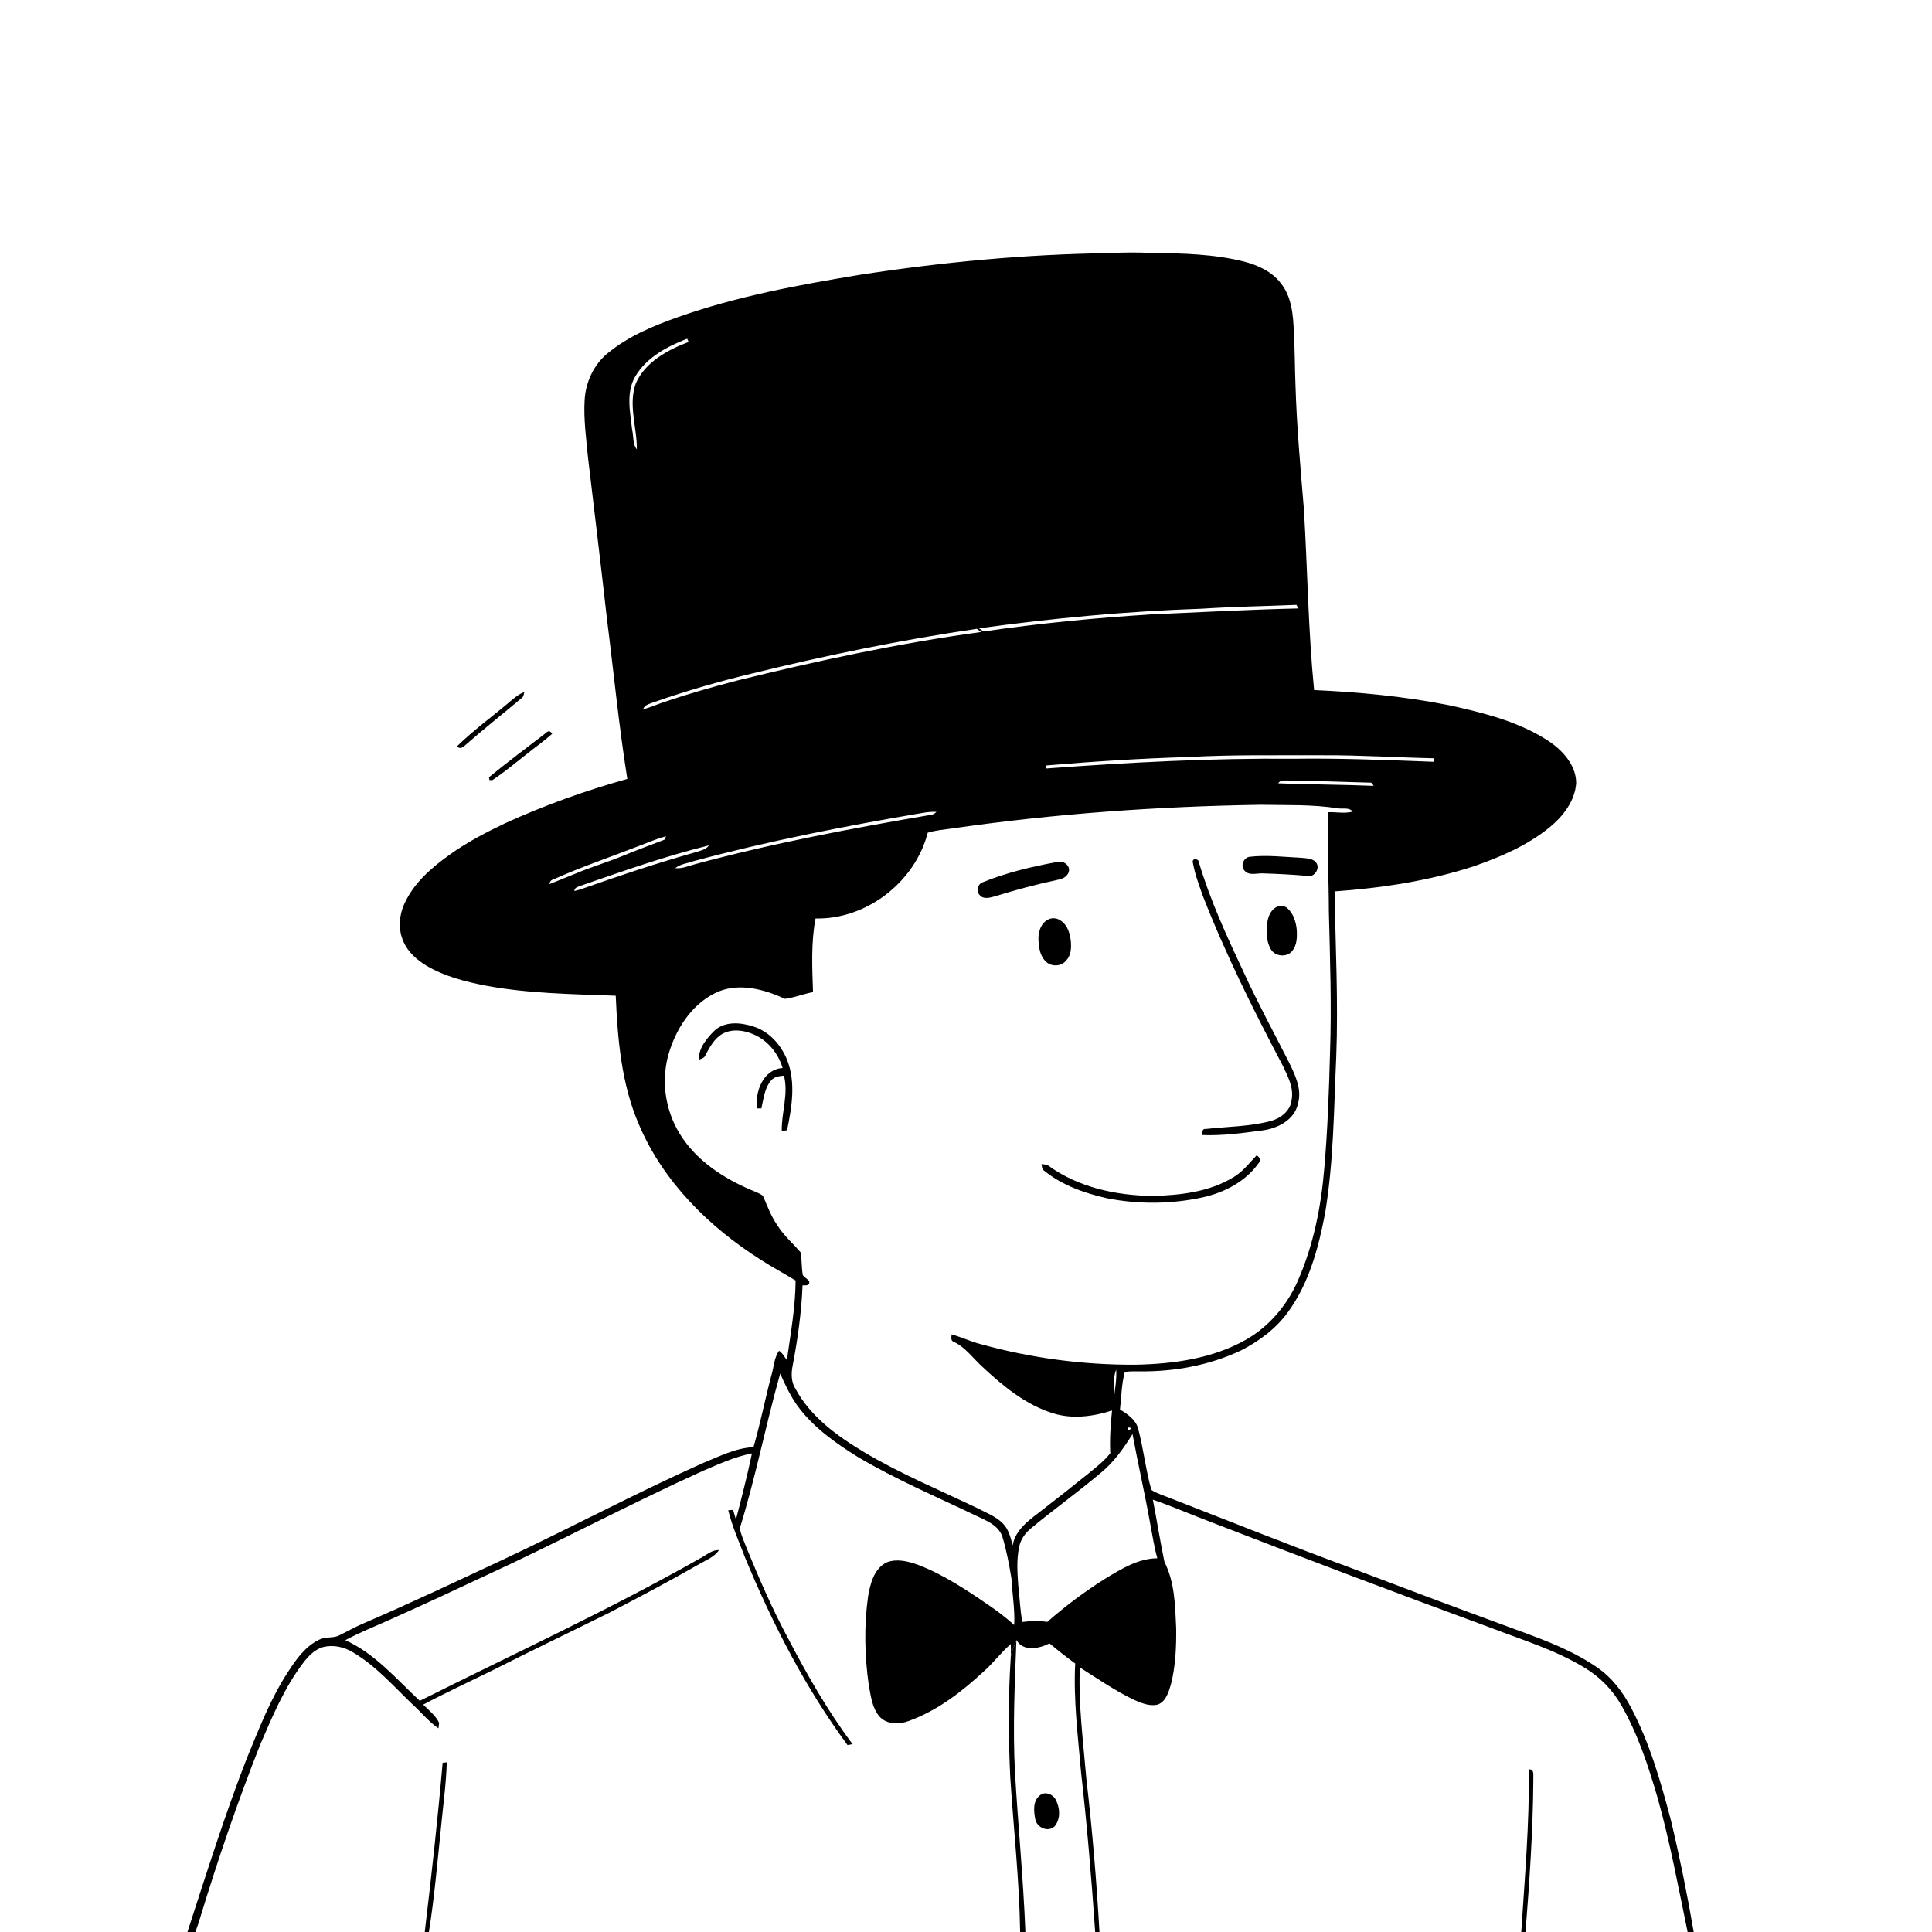 <svg xmlns="http://www.w3.org/2000/svg" viewBox="0 0 1024 1024" version="1.1">
<g id="Parent-Group"><g id="Group-rgba(0,0,0,0)" fill="rgba(0,0,0,0)">
<path fill="rgba(0,0,0,0)" opacity="1.00" d=" M 0.00 0.00 L 1024.00 0.00 L 1024.00 1024.00 L 897.70 1024.00 C 894.31 1004.18 890.31 984.46 885.65 964.90 C 880.28 944.53 874.46 924.03 864.60 905.31 C 860.24 896.89 854.33 889.10 846.43 883.71 C 831.11 873.17 813.27 867.38 796.00 860.97 C 769.28 851.14 742.63 841.16 716.03 831.03 C 684.11 819.27 652.54 806.61 620.84 794.28 C 617.29 792.81 613.50 791.78 610.25 789.70 C 607.26 779.09 606.10 768.03 603.29 757.37 C 602.05 752.48 597.65 749.53 593.61 747.06 C 594.41 740.43 594.39 733.65 596.17 727.17 C 598.75 726.75 601.38 726.83 603.99 726.85 C 622.40 727.07 641.00 723.67 657.70 715.80 C 667.24 710.92 676.16 704.35 682.52 695.62 C 693.81 680.28 698.83 661.43 702.34 642.98 C 706.90 615.58 706.97 587.73 708.24 560.05 C 709.36 530.85 707.83 501.66 707.35 472.47 C 732.37 470.67 757.38 466.92 781.28 459.11 C 795.51 454.14 809.70 448.04 821.45 438.40 C 828.54 432.55 834.77 424.50 835.41 415.03 C 835.37 405.84 828.73 398.32 821.60 393.31 C 805.57 382.54 786.49 377.84 767.87 373.75 C 744.36 369.09 720.42 366.83 696.50 365.74 C 693.37 333.96 693.01 302.01 691.12 270.15 C 689.32 248.31 687.31 226.48 686.65 204.56 C 686.26 195.08 686.32 185.59 685.77 176.12 C 685.44 167.14 684.69 157.35 678.83 150.07 C 674.13 143.94 666.81 140.60 659.52 138.67 C 643.69 134.68 627.25 134.25 611.02 134.12 C 603.38 133.70 595.71 133.72 588.07 134.17 C 543.88 134.71 499.78 138.89 456.11 145.59 C 423.42 151.00 390.61 157.00 359.30 168.10 C 346.16 172.73 333.00 178.21 322.17 187.16 C 314.76 193.18 310.42 202.46 309.87 211.93 C 309.26 222.02 310.68 232.07 311.61 242.10 C 315.00 270.73 318.47 299.34 321.69 327.99 C 325.28 356.28 328.00 384.67 332.49 412.84 C 310.24 419.08 288.41 426.85 267.41 436.49 C 257.32 441.31 247.36 446.52 238.26 453.06 C 228.79 459.85 219.55 467.80 214.54 478.56 C 211.50 484.98 210.88 492.69 213.91 499.23 C 216.34 504.78 221.12 508.89 226.22 511.96 C 235.67 517.50 246.42 520.23 257.08 522.34 C 279.91 526.64 303.21 526.87 326.35 527.75 C 327.36 550.96 329.35 574.78 338.77 596.32 C 351.63 626.48 375.95 650.46 403.34 667.78 C 409.32 671.64 415.62 674.97 421.69 678.71 C 421.60 692.89 419.03 706.86 417.07 720.85 C 415.70 719.21 414.79 717.09 412.93 715.94 C 410.23 719.67 410.21 724.47 408.91 728.75 C 405.54 741.46 403.02 754.38 399.37 767.01 C 389.79 767.47 381.13 772.01 372.40 775.52 C 336.92 791.40 302.60 809.71 267.43 826.24 C 242.74 837.78 218.13 849.47 193.09 860.24 C 188.28 862.23 183.79 864.88 179.10 867.11 C 175.87 868.23 172.21 867.53 169.09 869.10 C 161.88 872.60 157.05 879.34 152.82 885.90 C 143.46 900.13 137.36 916.11 130.89 931.78 C 119.08 962.06 109.39 993.10 99.35 1024.00 L 0.00 1024.00 L 0.00 0.00 M 270.57 371.63 C 261.19 379.62 251.13 386.84 242.30 395.48 C 243.98 397.69 245.87 395.53 247.31 394.35 C 256.75 386.05 266.65 378.29 276.25 370.17 C 277.48 369.47 277.61 368.08 277.88 366.85 C 275.04 367.73 272.83 369.79 270.57 371.63 M 289.41 388.43 C 279.28 396.22 269.03 403.86 259.15 411.96 L 259.43 413.44 L 260.91 413.52 C 267.60 409.13 273.70 403.89 280.02 399.00 C 284.21 395.61 288.66 392.54 292.66 388.93 C 291.69 387.32 290.61 387.16 289.41 388.43 Z" />
<path fill="rgba(0,0,0,0)" opacity="1.00" d=" M 336.71 199.51 C 342.68 189.40 353.61 183.65 364.21 179.52 L 364.98 181.23 C 353.94 185.46 342.16 191.72 337.07 203.01 C 332.81 214.46 337.69 226.49 337.54 238.17 C 335.18 235.37 335.92 231.34 335.07 227.99 C 334.03 218.61 331.63 208.19 336.71 199.51 Z" />
<path fill="rgba(0,0,0,0)" opacity="1.00" d=" M 398.96 356.88 C 438.21 347.28 477.82 339.13 517.81 333.27 C 518.53 333.84 519.26 334.41 520.00 334.98 C 476.37 340.91 433.26 350.21 390.53 360.74 C 377.54 364.13 364.62 367.79 351.91 372.11 C 348.21 373.32 344.67 375.04 340.86 375.90 C 341.79 373.28 344.78 372.98 347.01 372.02 C 364.05 366.07 381.41 361.09 398.96 356.88 Z" />
<path fill="rgba(0,0,0,0)" opacity="1.00" d=" M 505.33 439.01 C 559.21 431.25 613.62 427.41 668.04 426.55 C 681.71 426.85 695.50 426.26 709.05 428.43 C 711.70 428.87 715.00 427.76 716.99 430.17 C 712.71 431.33 708.27 430.32 703.92 430.49 C 703.22 447.98 704.33 465.49 704.32 483.00 C 704.94 508.11 705.82 533.24 704.93 558.36 C 704.39 578.63 703.66 598.90 701.91 619.11 C 700.22 639.58 696.16 660.07 687.84 678.93 C 682.14 691.88 672.58 703.20 660.19 710.18 C 642.54 720.13 621.91 722.91 601.96 723.33 C 574.33 723.50 546.63 719.85 520.00 712.48 C 514.66 711.12 509.67 708.73 504.38 707.25 C 504.33 708.63 503.70 710.60 505.49 711.18 C 511.70 714.10 515.67 719.89 520.64 724.39 C 531.53 734.57 543.47 744.45 557.91 749.01 C 568.22 752.31 579.27 750.83 589.40 747.60 C 588.66 755.11 588.07 762.68 588.48 770.24 C 585.23 774.38 581.02 777.60 576.98 780.93 C 568.87 787.45 560.71 793.92 552.47 800.28 C 546.03 805.33 538.19 810.39 536.72 819.12 C 535.70 815.00 534.62 810.59 531.55 807.48 C 527.73 803.59 522.48 801.72 517.76 799.22 C 497.77 789.66 477.23 781.11 458.15 769.76 C 443.92 761.27 429.73 751.07 421.67 736.18 C 419.33 732.61 419.29 728.06 420.09 724.00 C 422.78 709.89 424.80 695.62 425.37 681.25 C 427.20 681.33 429.49 681.50 428.83 678.89 C 427.75 677.85 426.52 676.97 425.52 675.87 C 424.81 671.94 424.98 667.89 424.48 663.93 C 420.28 659.01 415.26 654.75 411.86 649.18 C 408.58 644.43 406.62 638.99 404.34 633.74 C 401.62 631.83 398.33 631.01 395.39 629.52 C 381.45 623.22 368.25 614.06 360.18 600.77 C 352.25 587.83 350.14 571.48 354.87 557.02 C 359.07 543.76 367.86 530.96 381.04 525.44 C 392.58 520.90 405.30 524.46 416.09 529.41 C 421.10 528.71 425.92 526.81 430.91 525.83 C 430.48 512.83 429.81 499.67 432.25 486.82 C 459.32 487.42 485.03 467.46 491.72 441.35 C 496.14 440.00 500.77 439.66 505.33 439.01 M 662.09 454.14 C 659.03 454.77 657.36 459.06 659.61 461.44 C 661.91 464.23 665.93 462.83 669.03 462.90 C 677.05 463.15 685.08 463.54 693.07 464.26 C 696.69 465.12 699.84 460.19 697.61 457.28 C 695.87 454.91 692.59 454.95 689.95 454.67 C 680.69 454.22 671.33 453.05 662.09 454.14 M 632.21 457.06 C 633.31 463.26 635.53 469.21 637.64 475.13 C 649.63 505.84 664.37 535.38 679.74 564.51 C 682.49 570.29 685.87 576.45 684.56 583.10 C 683.93 588.70 678.95 592.59 673.85 594.08 C 662.50 597.12 650.65 597.09 639.06 598.38 C 637.03 598.08 637.37 600.25 637.19 601.59 C 647.98 602.04 658.78 600.51 669.46 599.10 C 677.33 597.99 686.09 593.49 687.91 585.10 C 690.23 577.38 686.44 569.75 683.14 562.96 C 675.14 547.19 666.68 531.65 659.30 515.57 C 650.32 496.47 641.42 477.21 635.40 456.93 C 635.32 455.03 631.75 454.67 632.21 457.06 M 559.94 456.94 C 546.68 459.38 533.45 462.51 520.94 467.59 C 518.11 468.46 517.19 472.63 519.42 474.58 C 521.38 476.81 524.70 475.75 527.17 475.12 C 538.43 471.63 549.83 468.58 561.37 466.15 C 564.25 465.67 567.34 463.16 566.47 459.94 C 565.54 457.29 562.51 456.11 559.94 456.94 M 676.63 480.71 C 673.17 482.46 671.87 486.48 671.55 490.09 C 671.21 494.45 671.24 499.17 673.53 503.06 C 675.76 507.06 682.16 507.60 684.98 503.96 C 687.42 500.90 687.52 496.72 687.33 492.98 C 686.92 488.79 685.64 484.30 682.37 481.42 C 680.87 479.97 678.45 479.85 676.63 480.71 M 555.32 487.51 C 551.60 489.45 550.26 494.04 550.40 497.97 C 550.58 502.07 551.16 506.74 554.38 509.67 C 557.26 512.55 562.55 512.28 565.09 509.08 C 567.68 506.45 567.85 502.51 567.58 499.05 C 567.14 495.08 566.03 490.69 562.61 488.24 C 560.57 486.58 557.63 486.13 555.32 487.51 M 378.44 546.50 C 374.41 550.55 370.22 555.64 370.40 561.67 C 371.74 561.13 373.44 560.79 373.92 559.19 C 376.19 554.98 378.58 550.45 382.88 547.97 C 387.83 545.20 394.04 545.94 399.08 548.11 C 406.78 551.22 412.47 558.21 414.81 566.08 C 404.55 566.69 400.02 578.67 401.27 587.48 C 401.84 587.48 402.97 587.49 403.54 587.49 C 404.74 582.43 405.15 576.79 408.70 572.68 C 410.38 570.66 413.06 570.31 415.51 570.12 C 418.02 579.88 414.15 589.64 414.35 599.42 C 415.05 599.33 416.45 599.15 417.15 599.06 C 419.68 586.91 421.89 573.70 417.18 561.78 C 413.95 553.72 407.56 546.53 399.06 544.00 C 392.34 541.83 383.92 541.18 378.44 546.50 M 653.81 623.92 C 641.06 631.76 625.70 633.48 611.04 633.88 C 591.60 633.65 571.39 629.37 555.48 617.68 C 554.37 617.26 553.21 617.05 552.01 617.04 C 552.29 618.26 552.17 619.80 553.46 620.51 C 563.02 628.31 574.95 632.43 586.84 635.13 C 603.39 638.38 620.62 638.24 637.11 634.71 C 648.97 632.13 660.60 626.12 667.53 615.87 C 668.76 614.45 666.98 613.17 666.15 612.25 C 662.22 616.32 658.78 621.01 653.81 623.92 Z" />
<path fill="rgba(0,0,0,0)" opacity="1.00" d=" M 367.65 456.42 C 407.61 445.67 448.27 437.76 489.06 430.85 C 491.46 430.45 493.90 430.17 496.35 430.30 C 495.70 430.95 494.95 431.44 494.10 431.77 C 451.75 438.97 409.43 446.93 367.93 458.17 C 364.65 459.10 361.39 460.51 357.90 460.14 C 360.64 457.84 364.41 457.64 367.65 456.42 Z" />
<path fill="rgba(0,0,0,0)" opacity="1.00" d=" M 337.52 448.81 C 342.67 446.91 347.69 444.63 353.02 443.26 C 352.82 443.71 352.40 444.61 352.19 445.06 C 344.99 447.78 337.78 450.50 330.65 453.40 C 322.04 456.99 313.07 459.60 304.48 463.25 C 300.03 465.00 295.64 466.91 291.17 468.60 C 291.43 467.51 291.89 466.48 293.08 466.20 C 307.61 459.69 322.69 454.55 337.52 448.81 Z" />
<path fill="rgba(0,0,0,0)" opacity="1.00" d=" M 392.13 809.98 C 400.50 783.01 405.86 755.19 413.52 728.01 C 416.02 733.73 418.73 739.40 422.29 744.56 C 430.67 756.30 442.65 764.76 454.77 772.27 C 474.69 784.09 496.05 793.15 516.90 803.14 C 522.36 805.82 529.18 808.18 531.30 814.52 C 533.48 821.79 534.90 829.30 536.11 836.80 C 536.55 844.96 537.96 853.09 537.55 861.29 C 533.38 857.53 528.94 854.08 524.29 850.94 C 512.30 842.73 500.09 834.51 486.43 829.33 C 481.28 827.50 475.39 826.01 470.08 828.04 C 463.24 831.26 461.27 839.39 460.09 846.18 C 457.93 861.66 458.26 877.47 460.43 892.93 C 461.55 898.73 462.15 905.20 466.18 909.86 C 470.16 914.17 476.74 914.07 481.86 912.09 C 497.00 906.57 509.95 896.54 521.64 885.68 C 526.64 881.20 530.65 875.74 535.75 871.37 C 535.81 873.78 535.79 876.20 535.71 878.63 C 534.33 899.73 534.46 920.90 535.46 942.02 C 537.21 969.34 540.29 996.60 540.69 1024.00 L 227.32 1024.00 C 230.18 1006.12 231.74 988.07 233.59 970.07 C 234.72 958.08 236.42 946.12 236.82 934.07 C 236.27 934.13 235.16 934.25 234.61 934.31 C 232.01 964.26 228.70 994.15 225.13 1024.00 L 103.55 1024.00 C 104.53 1021.47 105.35 1018.89 106.13 1016.31 C 115.55 985.42 125.98 954.83 137.87 924.80 C 144.31 909.86 150.67 894.63 160.55 881.56 C 163.36 877.88 166.73 874.22 171.36 872.95 C 176.75 871.63 182.47 872.92 187.15 875.82 C 199.50 883.07 208.89 894.10 219.18 903.85 C 223.60 907.89 227.39 912.66 232.39 916.05 C 232.48 915.32 232.66 913.88 232.75 913.15 C 230.91 909.22 227.30 906.50 224.30 903.49 C 236.66 896.94 249.37 891.08 261.91 884.89 C 282.33 874.50 303.04 864.69 323.54 854.47 C 339.21 846.31 354.82 838.04 370.15 829.26 C 373.96 826.98 378.48 825.42 381.07 821.59 C 377.40 821.37 374.65 824.02 371.64 825.64 C 323.11 853.18 272.35 876.46 222.51 901.48 C 210.09 889.94 198.79 876.40 183.01 869.33 C 190.85 865.11 199.15 861.86 207.25 858.19 C 223.73 850.82 240.12 843.24 256.45 835.54 C 295.45 817.62 333.33 797.37 372.42 779.65 C 380.93 776.04 389.42 772.10 398.55 770.33 C 396.07 782.09 393.10 793.74 390.06 805.37 C 389.52 803.68 389.04 801.96 388.56 800.27 C 387.91 800.33 386.62 800.43 385.98 800.48 C 388.16 809.44 392.03 817.87 395.28 826.48 C 409.68 861.06 426.95 894.69 449.20 924.92 C 449.87 924.80 451.21 924.56 451.88 924.44 C 438.69 906.83 427.77 887.66 417.61 868.19 C 409.38 852.88 402.46 836.93 395.87 820.86 C 394.54 817.27 392.76 813.78 392.13 809.98 Z" />
<path fill="rgba(0,0,0,0)" opacity="1.00" d=" M 583.54 780.56 C 590.44 774.93 595.57 767.56 600.25 760.08 C 603.21 776.11 606.89 792.01 609.72 808.07 C 610.89 814.03 611.75 820.06 613.41 825.91 C 603.16 826.01 594.23 831.62 585.75 836.74 C 574.91 843.53 564.69 851.25 555.06 859.66 C 550.66 858.88 546.18 859.13 541.78 859.69 C 540.71 853.14 540.40 846.51 539.67 839.93 C 539.20 833.30 538.77 826.52 540.17 819.97 C 540.90 815.84 543.55 812.35 546.76 809.77 C 558.83 799.80 571.57 790.65 583.54 780.56 Z" />
<path fill="rgba(0,0,0,0)" opacity="1.00" d=" M 611.03 794.85 C 621.79 798.55 632.21 803.12 642.86 807.12 C 691.84 826.10 740.98 844.67 790.28 862.80 C 806.86 869.19 824.09 874.40 839.40 883.64 C 847.67 888.50 854.66 895.53 859.38 903.90 C 868.16 919.22 873.69 936.14 878.60 953.02 C 885.18 976.38 889.54 1000.27 894.47 1024.00 L 808.55 1024.00 C 810.68 997.04 812.53 970.04 812.70 942.99 C 812.54 940.90 813.49 937.74 810.34 937.78 C 810.62 966.58 808.17 995.30 806.30 1024.00 L 582.74 1024.00 C 581.18 996.95 578.96 969.93 575.81 943.02 C 574.17 923.31 571.52 903.60 572.33 883.77 C 581.56 889.64 590.64 895.85 600.48 900.69 C 604.56 902.51 609.09 904.55 613.64 903.46 C 618.09 901.80 619.41 896.69 620.65 892.61 C 623.09 882.98 623.50 872.93 623.40 863.04 C 622.85 851.14 622.69 838.69 617.18 827.83 C 614.89 816.90 613.19 805.82 611.03 794.85 Z" />
<path fill="rgba(0,0,0,0)" opacity="1.00" d=" M 538.73 869.23 C 542.28 875.59 550.86 873.81 556.25 871.02 C 560.69 874.71 565.21 878.30 569.88 881.69 C 568.89 900.96 571.35 920.16 572.98 939.32 C 576.16 967.48 578.54 995.72 580.46 1024.00 L 543.48 1024.00 C 542.38 995.62 539.56 967.35 537.94 939.01 C 536.76 915.85 537.81 892.66 538.71 869.51 C 538.71 869.44 538.72 869.30 538.73 869.23 M 551.38 951.42 C 547.27 954.36 547.87 960.15 548.78 964.50 C 549.78 968.78 555.59 971.27 558.96 968.00 C 562.35 963.93 561.81 957.82 559.31 953.44 C 557.76 950.90 553.89 949.41 551.38 951.42 Z" />
</g>
<g id="Group-000000" fill="#000000">
<path fill="#000000" opacity="1.00" d=" M 456.11 145.59 C 499.78 138.89 543.88 134.71 588.07 134.17 C 595.71 133.72 603.38 133.70 611.02 134.12 C 627.25 134.25 643.69 134.68 659.52 138.67 C 666.81 140.60 674.13 143.94 678.83 150.07 C 684.69 157.35 685.44 167.14 685.77 176.12 C 686.32 185.59 686.26 195.08 686.65 204.56 C 687.31 226.48 689.32 248.31 691.12 270.15 C 693.01 302.01 693.37 333.96 696.50 365.74 C 720.42 366.83 744.36 369.09 767.87 373.75 C 786.49 377.84 805.57 382.54 821.60 393.31 C 828.73 398.32 835.37 405.84 835.41 415.03 C 834.77 424.50 828.54 432.55 821.45 438.40 C 809.70 448.04 795.51 454.14 781.28 459.11 C 757.38 466.92 732.37 470.67 707.35 472.47 C 707.83 501.66 709.36 530.85 708.24 560.05 C 706.97 587.73 706.90 615.58 702.34 642.98 C 698.83 661.43 693.81 680.28 682.52 695.62 C 676.16 704.35 667.24 710.92 657.70 715.80 C 641.00 723.67 622.40 727.07 603.99 726.85 C 601.38 726.83 598.75 726.75 596.17 727.17 C 594.39 733.65 594.41 740.43 593.61 747.06 C 597.65 749.53 602.05 752.48 603.29 757.37 C 606.10 768.03 607.26 779.09 610.25 789.70 C 613.50 791.78 617.29 792.81 620.84 794.28 C 652.54 806.61 684.11 819.27 716.03 831.03 C 742.63 841.16 769.28 851.14 796.00 860.97 C 813.27 867.38 831.11 873.17 846.43 883.71 C 854.33 889.10 860.24 896.89 864.60 905.31 C 874.46 924.03 880.28 944.53 885.65 964.90 C 890.31 984.46 894.31 1004.18 897.70 1024.00 L 894.47 1024.00 C 889.54 1000.27 885.18 976.38 878.60 953.02 C 873.69 936.14 868.16 919.22 859.38 903.90 C 854.66 895.53 847.67 888.50 839.40 883.64 C 824.09 874.40 806.86 869.19 790.28 862.80 C 740.98 844.67 691.84 826.10 642.86 807.12 C 632.21 803.12 621.79 798.55 611.03 794.85 C 613.19 805.82 614.89 816.90 617.18 827.83 C 622.69 838.69 622.85 851.14 623.40 863.04 C 623.50 872.93 623.09 882.98 620.65 892.61 C 619.41 896.69 618.09 901.80 613.64 903.46 C 609.09 904.55 604.56 902.51 600.48 900.69 C 590.64 895.85 581.56 889.64 572.33 883.77 C 571.52 903.60 574.17 923.31 575.81 943.02 C 578.96 969.93 581.18 996.95 582.74 1024.00 L 580.46 1024.00 C 578.54 995.72 576.16 967.48 572.98 939.32 C 571.35 920.16 568.89 900.96 569.88 881.69 C 565.21 878.30 560.69 874.71 556.25 871.02 C 550.86 873.81 542.28 875.59 538.73 869.23 C 538.72 869.30 538.71 869.44 538.71 869.51 C 537.68 872.54 535.90 875.35 535.71 878.63 C 535.79 876.20 535.81 873.78 535.75 871.37 C 530.65 875.74 526.64 881.20 521.64 885.68 C 509.95 896.54 497.00 906.57 481.86 912.09 C 476.74 914.07 470.16 914.17 466.18 909.86 C 462.15 905.20 461.55 898.73 460.43 892.93 C 458.26 877.47 457.93 861.66 460.09 846.18 C 461.27 839.39 463.24 831.26 470.08 828.04 C 475.39 826.01 481.28 827.50 486.43 829.33 C 500.09 834.51 512.30 842.73 524.29 850.94 C 528.94 854.08 533.38 857.53 537.55 861.29 C 537.96 853.09 536.55 844.96 536.11 836.80 C 534.90 829.30 533.48 821.79 531.30 814.52 C 529.18 808.18 522.36 805.82 516.90 803.14 C 496.05 793.15 474.69 784.09 454.77 772.27 C 442.65 764.76 430.67 756.30 422.29 744.56 C 418.73 739.40 416.02 733.73 413.52 728.01 C 405.86 755.19 400.50 783.01 392.13 809.98 C 392.76 813.78 394.54 817.27 395.87 820.86 C 402.46 836.93 409.38 852.88 417.61 868.19 C 427.77 887.66 438.69 906.83 451.88 924.44 C 451.21 924.56 449.87 924.80 449.20 924.92 C 426.95 894.69 409.68 861.06 395.28 826.48 C 392.03 817.87 388.16 809.44 385.98 800.48 C 386.62 800.43 387.91 800.33 388.56 800.27 C 389.04 801.96 389.52 803.68 390.06 805.37 C 393.10 793.74 396.07 782.09 398.55 770.33 C 389.42 772.10 380.93 776.04 372.42 779.65 C 333.33 797.37 295.45 817.62 256.45 835.54 C 240.12 843.24 223.73 850.82 207.25 858.19 C 199.15 861.86 190.85 865.11 183.01 869.33 C 198.79 876.40 210.09 889.94 222.51 901.48 C 272.35 876.46 323.11 853.18 371.64 825.64 C 374.65 824.02 377.40 821.37 381.07 821.59 C 378.48 825.42 373.96 826.98 370.15 829.26 C 354.82 838.04 339.21 846.31 323.54 854.47 C 303.04 864.69 282.33 874.50 261.91 884.89 C 249.37 891.08 236.66 896.94 224.30 903.49 C 227.30 906.50 230.91 909.22 232.75 913.15 C 232.66 913.88 232.48 915.32 232.39 916.05 C 227.39 912.66 223.60 907.89 219.18 903.85 C 208.89 894.10 199.50 883.07 187.15 875.82 C 182.47 872.92 176.75 871.63 171.36 872.95 C 166.73 874.22 163.36 877.88 160.55 881.56 C 150.67 894.63 144.31 909.86 137.87 924.80 C 125.98 954.83 115.55 985.42 106.13 1016.31 C 105.35 1018.89 104.53 1021.47 103.55 1024.00 L 99.35 1024.00 C 109.39 993.10 119.08 962.06 130.89 931.78 C 137.36 916.11 143.46 900.13 152.82 885.90 C 157.05 879.34 161.88 872.60 169.09 869.10 C 172.21 867.53 175.87 868.23 179.10 867.11 C 183.79 864.88 188.28 862.23 193.09 860.24 C 218.13 849.47 242.74 837.78 267.43 826.24 C 302.60 809.71 336.92 791.40 372.40 775.52 C 381.13 772.01 389.79 767.47 399.37 767.01 C 403.02 754.38 405.54 741.46 408.91 728.75 C 410.21 724.47 410.23 719.67 412.93 715.94 C 414.79 717.09 415.70 719.21 417.07 720.85 C 419.03 706.86 421.60 692.89 421.69 678.71 C 415.62 674.97 409.32 671.64 403.34 667.78 C 375.95 650.46 351.63 626.48 338.77 596.32 C 329.35 574.78 327.36 550.96 326.35 527.75 C 303.21 526.87 279.91 526.64 257.08 522.34 C 246.42 520.23 235.67 517.50 226.22 511.96 C 221.12 508.89 216.34 504.78 213.91 499.23 C 210.88 492.69 211.50 484.98 214.54 478.56 C 219.55 467.80 228.79 459.85 238.26 453.06 C 247.36 446.52 257.32 441.31 267.41 436.49 C 288.41 426.85 310.24 419.08 332.49 412.84 C 328.00 384.67 325.28 356.28 321.69 327.99 C 318.47 299.34 315.00 270.73 311.61 242.10 C 310.68 232.07 309.26 222.02 309.87 211.93 C 310.42 202.46 314.76 193.18 322.17 187.16 C 333.00 178.21 346.16 172.73 359.30 168.10 C 390.61 157.00 423.42 151.00 456.11 145.59 M 336.71 199.51 C 331.63 208.19 334.03 218.61 335.07 227.99 C 335.92 231.34 335.18 235.37 337.54 238.17 C 337.69 226.49 332.81 214.46 337.07 203.01 C 342.16 191.72 353.94 185.46 364.98 181.23 L 364.21 179.52 C 353.61 183.65 342.68 189.40 336.71 199.51 M 637.00 322.62 C 597.49 323.94 558.07 327.64 518.90 333.02 C 519.69 333.57 520.48 334.13 521.29 334.69 C 550.72 330.40 580.35 327.50 610.04 325.65 C 636.09 324.47 662.14 323.08 688.21 322.48 C 687.94 322.01 687.41 321.06 687.14 320.59 C 670.43 321.28 653.70 321.54 637.00 322.62 M 398.96 356.88 C 381.41 361.09 364.05 366.07 347.01 372.02 C 344.78 372.98 341.79 373.28 340.86 375.90 C 344.67 375.04 348.21 373.32 351.91 372.11 C 364.62 367.79 377.54 364.13 390.53 360.74 C 433.26 350.21 476.37 340.91 520.00 334.98 C 519.26 334.41 518.53 333.84 517.81 333.27 C 477.82 339.13 438.21 347.28 398.96 356.88 M 630.00 401.24 C 604.83 401.95 579.70 403.59 554.61 405.70 C 554.57 406.10 554.48 406.91 554.43 407.32 C 598.23 404.07 642.14 401.77 686.08 402.15 C 710.67 401.81 735.24 402.84 759.81 403.75 C 759.82 403.29 759.83 402.36 759.84 401.90 C 740.24 401.48 720.67 400.20 701.06 400.30 C 677.37 400.39 653.66 399.92 630.00 401.24 M 677.48 415.17 C 694.32 415.81 711.20 415.83 728.05 416.52 C 727.54 415.67 727.08 414.56 725.88 414.81 C 711.58 414.37 697.29 413.91 682.98 413.68 C 681.09 413.81 678.65 413.15 677.48 415.17 M 505.33 439.01 C 500.77 439.66 496.14 440.00 491.72 441.35 C 485.03 467.46 459.32 487.42 432.25 486.82 C 429.81 499.67 430.48 512.83 430.91 525.83 C 425.92 526.81 421.10 528.71 416.09 529.41 C 405.30 524.46 392.58 520.90 381.04 525.44 C 367.86 530.96 359.07 543.76 354.87 557.02 C 350.14 571.48 352.25 587.83 360.18 600.77 C 368.25 614.06 381.45 623.22 395.39 629.52 C 398.33 631.01 401.62 631.83 404.34 633.74 C 406.62 638.99 408.58 644.43 411.86 649.18 C 415.26 654.75 420.28 659.01 424.48 663.93 C 424.98 667.89 424.81 671.94 425.52 675.87 C 426.52 676.97 427.75 677.85 428.83 678.89 C 429.49 681.50 427.20 681.33 425.37 681.25 C 424.80 695.62 422.78 709.89 420.09 724.00 C 419.29 728.06 419.33 732.61 421.67 736.18 C 429.73 751.07 443.92 761.27 458.15 769.76 C 477.23 781.11 497.77 789.66 517.76 799.22 C 522.48 801.72 527.73 803.59 531.55 807.48 C 534.62 810.59 535.70 815.00 536.72 819.12 C 538.19 810.39 546.03 805.33 552.47 800.28 C 560.71 793.92 568.87 787.45 576.98 780.93 C 581.02 777.60 585.23 774.38 588.48 770.24 C 588.07 762.68 588.66 755.11 589.40 747.60 C 579.27 750.83 568.22 752.31 557.91 749.01 C 543.47 744.45 531.53 734.57 520.64 724.39 C 515.67 719.89 511.70 714.10 505.49 711.18 C 503.70 710.60 504.33 708.63 504.38 707.25 C 509.67 708.73 514.66 711.12 520.00 712.48 C 546.63 719.85 574.33 723.50 601.96 723.33 C 621.91 722.91 642.54 720.13 660.19 710.18 C 672.58 703.20 682.14 691.88 687.84 678.93 C 696.16 660.07 700.22 639.58 701.91 619.11 C 703.66 598.90 704.39 578.63 704.93 558.36 C 705.82 533.24 704.94 508.11 704.32 483.00 C 704.33 465.49 703.22 447.98 703.92 430.49 C 708.27 430.32 712.71 431.33 716.99 430.17 C 715.00 427.76 711.70 428.87 709.05 428.43 C 695.50 426.26 681.71 426.85 668.04 426.55 C 613.62 427.41 559.21 431.25 505.33 439.01 M 367.65 456.42 C 364.41 457.64 360.64 457.84 357.90 460.14 C 361.39 460.51 364.65 459.10 367.93 458.17 C 409.43 446.93 451.75 438.97 494.10 431.77 C 494.95 431.44 495.70 430.95 496.35 430.30 C 493.90 430.17 491.46 430.45 489.06 430.85 C 448.27 437.76 407.61 445.67 367.65 456.42 M 337.52 448.81 C 322.69 454.55 307.61 459.69 293.08 466.20 C 291.89 466.48 291.43 467.51 291.17 468.60 C 295.64 466.91 300.03 465.00 304.48 463.25 C 313.07 459.60 322.04 456.99 330.65 453.40 C 337.78 450.50 344.99 447.78 352.19 445.06 C 352.40 444.61 352.82 443.71 353.02 443.26 C 347.69 444.63 342.67 446.91 337.52 448.81 M 307.62 469.52 C 306.32 470.10 304.44 470.37 304.45 472.28 C 305.91 471.89 307.39 471.52 308.83 471.00 C 328.38 464.08 348.07 457.52 368.04 451.88 C 370.75 450.95 373.99 450.58 375.79 448.07 C 352.65 453.75 330.12 461.74 307.62 469.52 M 590.39 741.04 C 590.95 736.01 591.98 730.97 591.59 725.90 C 589.73 730.71 590.45 735.99 590.39 741.04 M 598.15 756.55 C 596.55 759.51 601.48 756.75 598.15 756.55 M 583.54 780.56 C 571.57 790.65 558.83 799.80 546.76 809.77 C 543.55 812.35 540.90 815.84 540.17 819.97 C 538.77 826.52 539.20 833.30 539.67 839.93 C 540.40 846.51 540.71 853.14 541.78 859.69 C 546.18 859.13 550.66 858.88 555.06 859.66 C 564.69 851.25 574.91 843.53 585.75 836.74 C 594.23 831.62 603.16 826.01 613.41 825.91 C 611.75 820.06 610.89 814.03 609.72 808.07 C 606.89 792.01 603.21 776.11 600.25 760.08 C 595.57 767.56 590.44 774.93 583.54 780.56 Z" />
<path fill="#000000" opacity="1.00" d=" M 676.63 480.71 C 678.45 479.85 680.87 479.97 682.37 481.42 C 685.64 484.30 686.92 488.79 687.33 492.98 C 687.52 496.72 687.42 500.90 684.98 503.96 C 682.16 507.60 675.76 507.06 673.53 503.06 C 671.24 499.17 671.21 494.45 671.55 490.09 C 671.87 486.48 673.17 482.46 676.63 480.71 Z" />
<path fill="#000000" opacity="1.00" d=" M 555.32 487.51 C 557.63 486.13 560.57 486.58 562.61 488.24 C 566.03 490.69 567.14 495.08 567.58 499.05 C 567.85 502.51 567.68 506.45 565.09 509.08 C 562.55 512.28 557.26 512.55 554.38 509.67 C 551.16 506.74 550.58 502.07 550.40 497.97 C 550.26 494.04 551.60 489.45 555.32 487.51 Z" />
</g>
<g id="Group-000000" fill="#000000">
<path fill="rgba(0,0,0,0)" opacity="1.00" d=" M 637.00 322.62 C 653.70 321.54 670.43 321.28 687.14 320.59 C 687.41 321.06 687.94 322.01 688.21 322.48 C 662.14 323.08 636.09 324.47 610.04 325.65 C 580.35 327.50 550.72 330.40 521.29 334.69 C 520.48 334.13 519.69 333.57 518.90 333.02 C 558.07 327.64 597.49 323.94 637.00 322.62 Z" />
<path fill="rgba(0,0,0,0)" opacity="1.00" d=" M 307.62 469.52 C 330.12 461.74 352.65 453.75 375.79 448.07 C 373.99 450.58 370.75 450.95 368.04 451.88 C 348.07 457.52 328.38 464.08 308.83 471.00 C 307.39 471.52 305.91 471.89 304.45 472.28 C 304.44 470.37 306.32 470.10 307.62 469.52 Z" />
</g>
<g id="Group-000000" fill="#000000">
<path fill="#000000" opacity="1.00" d=" M 270.57 371.63 C 272.83 369.79 275.04 367.73 277.88 366.85 C 277.61 368.08 277.48 369.47 276.25 370.17 C 266.65 378.29 256.75 386.05 247.31 394.35 C 245.87 395.53 243.98 397.69 242.30 395.48 C 251.13 386.84 261.19 379.62 270.57 371.63 Z" />
<path fill="#000000" opacity="1.00" d=" M 289.41 388.43 C 290.61 387.16 291.69 387.32 292.66 388.93 C 288.66 392.54 284.21 395.61 280.02 399.00 C 273.70 403.89 267.60 409.13 260.91 413.52 L 259.43 413.44 L 259.15 411.96 C 269.03 403.86 279.28 396.22 289.41 388.43 Z" />
<path fill="#000000" opacity="1.00" d=" M 810.34 937.78 C 813.49 937.74 812.54 940.90 812.70 942.99 C 812.53 970.04 810.68 997.04 808.55 1024.00 L 806.30 1024.00 C 808.17 995.30 810.62 966.58 810.34 937.78 Z" />
</g>
<g id="Group-000000" fill="#000000">
<path fill="rgba(0,0,0,0)" opacity="1.00" d=" M 630.00 401.24 C 653.66 399.92 677.37 400.39 701.06 400.30 C 720.67 400.20 740.24 401.48 759.84 401.90 C 759.83 402.36 759.82 403.29 759.81 403.75 C 735.24 402.84 710.67 401.81 686.08 402.15 C 642.14 401.77 598.23 404.07 554.43 407.32 C 554.48 406.91 554.57 406.10 554.61 405.70 C 579.70 403.59 604.83 401.95 630.00 401.24 Z" />
</g>
<g id="Group-000000" fill="#000000">
<path fill="rgba(0,0,0,0)" opacity="1.00" d=" M 677.48 415.17 C 678.65 413.15 681.09 413.81 682.98 413.68 C 697.29 413.91 711.58 414.37 725.88 414.81 C 727.08 414.56 727.54 415.67 728.05 416.52 C 711.20 415.83 694.32 415.81 677.48 415.17 Z" />
<path fill="rgba(0,0,0,0)" opacity="1.00" d=" M 590.39 741.04 C 590.45 735.99 589.73 730.71 591.59 725.90 C 591.98 730.97 590.95 736.01 590.39 741.04 Z" />
</g>
<g id="Group-000000" fill="#000000">
<path fill="#000000" opacity="1.00" d=" M 662.09 454.14 C 671.33 453.05 680.69 454.22 689.95 454.67 C 692.59 454.95 695.87 454.91 697.61 457.28 C 699.84 460.19 696.69 465.12 693.07 464.26 C 685.08 463.54 677.05 463.15 669.03 462.90 C 665.93 462.83 661.91 464.23 659.61 461.44 C 657.36 459.06 659.03 454.77 662.09 454.14 Z" />
<path fill="#000000" opacity="1.00" d=" M 559.94 456.94 C 562.51 456.11 565.54 457.29 566.47 459.94 C 567.34 463.16 564.25 465.67 561.37 466.15 C 549.83 468.58 538.43 471.63 527.17 475.12 C 524.70 475.75 521.38 476.81 519.42 474.58 C 517.19 472.63 518.11 468.46 520.94 467.59 C 533.45 462.51 546.68 459.38 559.94 456.94 Z" />
</g>
<g id="Group-000000" fill="#000000">
<path fill="#000000" opacity="1.00" d=" M 632.21 457.06 C 631.75 454.67 635.32 455.03 635.40 456.93 C 641.42 477.21 650.32 496.47 659.30 515.57 C 666.68 531.65 675.14 547.19 683.14 562.96 C 686.44 569.75 690.23 577.38 687.91 585.10 C 686.09 593.49 677.33 597.99 669.46 599.10 C 658.78 600.51 647.98 602.04 637.19 601.59 C 637.37 600.25 637.03 598.08 639.06 598.38 C 650.65 597.09 662.50 597.12 673.85 594.08 C 678.95 592.59 683.93 588.70 684.56 583.10 C 685.87 576.45 682.49 570.29 679.74 564.51 C 664.37 535.38 649.63 505.84 637.64 475.13 C 635.53 469.21 633.31 463.26 632.21 457.06 Z" />
</g>
<g id="Group-000000" fill="#000000">
<path fill="#000000" opacity="1.00" d=" M 378.44 546.50 C 383.92 541.18 392.34 541.83 399.06 544.00 C 407.56 546.53 413.95 553.72 417.18 561.78 C 421.89 573.70 419.68 586.91 417.15 599.06 C 416.45 599.15 415.05 599.33 414.35 599.42 C 414.15 589.64 418.02 579.88 415.51 570.12 C 413.06 570.31 410.38 570.66 408.70 572.68 C 405.15 576.79 404.74 582.43 403.54 587.49 C 402.97 587.49 401.84 587.48 401.27 587.48 C 400.02 578.67 404.55 566.69 414.81 566.08 C 412.47 558.21 406.78 551.22 399.08 548.11 C 394.04 545.94 387.83 545.20 382.88 547.97 C 378.58 550.45 376.19 554.98 373.92 559.19 C 373.44 560.79 371.74 561.13 370.40 561.67 C 370.22 555.64 374.41 550.55 378.44 546.50 Z" />
</g>
<g id="Group-000000" fill="#000000">
<path fill="#000000" opacity="1.00" d=" M 653.81 623.92 C 658.78 621.01 662.22 616.32 666.15 612.25 C 666.98 613.17 668.76 614.45 667.53 615.87 C 660.60 626.12 648.97 632.13 637.11 634.71 C 620.62 638.24 603.39 638.38 586.84 635.13 C 574.95 632.43 563.02 628.31 553.46 620.51 C 552.17 619.80 552.29 618.26 552.01 617.04 C 553.21 617.05 554.37 617.26 555.48 617.68 C 571.39 629.37 591.60 633.65 611.04 633.88 C 625.70 633.48 641.06 631.76 653.81 623.92 Z" />
</g>
<g id="Group-000000" fill="#000000">
<path fill="rgba(0,0,0,0)" opacity="1.00" d=" M 598.15 756.55 C 601.48 756.75 596.55 759.51 598.15 756.55 Z" />
</g>
<g id="Group-000000" fill="#000000">
<path fill="#000000" opacity="1.00" d=" M 535.71 878.63 C 535.90 875.35 537.68 872.54 538.71 869.51 C 537.81 892.66 536.76 915.85 537.94 939.01 C 539.56 967.35 542.38 995.62 543.48 1024.00 L 540.69 1024.00 C 540.29 996.60 537.21 969.34 535.46 942.02 C 534.46 920.90 534.33 899.73 535.71 878.63 Z" />
<path fill="#000000" opacity="1.00" d=" M 234.61 934.31 C 235.16 934.25 236.27 934.13 236.82 934.07 C 236.42 946.12 234.72 958.08 233.59 970.07 C 231.74 988.07 230.18 1006.12 227.32 1024.00 L 225.13 1024.00 C 228.70 994.15 232.01 964.26 234.61 934.31 Z" />
</g>
<g id="Group-000000" fill="#000000">
<path fill="#000000" opacity="1.00" d=" M 551.38 951.42 C 553.89 949.41 557.76 950.90 559.31 953.44 C 561.81 957.82 562.35 963.93 558.96 968.00 C 555.59 971.27 549.78 968.78 548.78 964.50 C 547.87 960.15 547.27 954.36 551.38 951.42 Z" />
</g>
</g></svg>